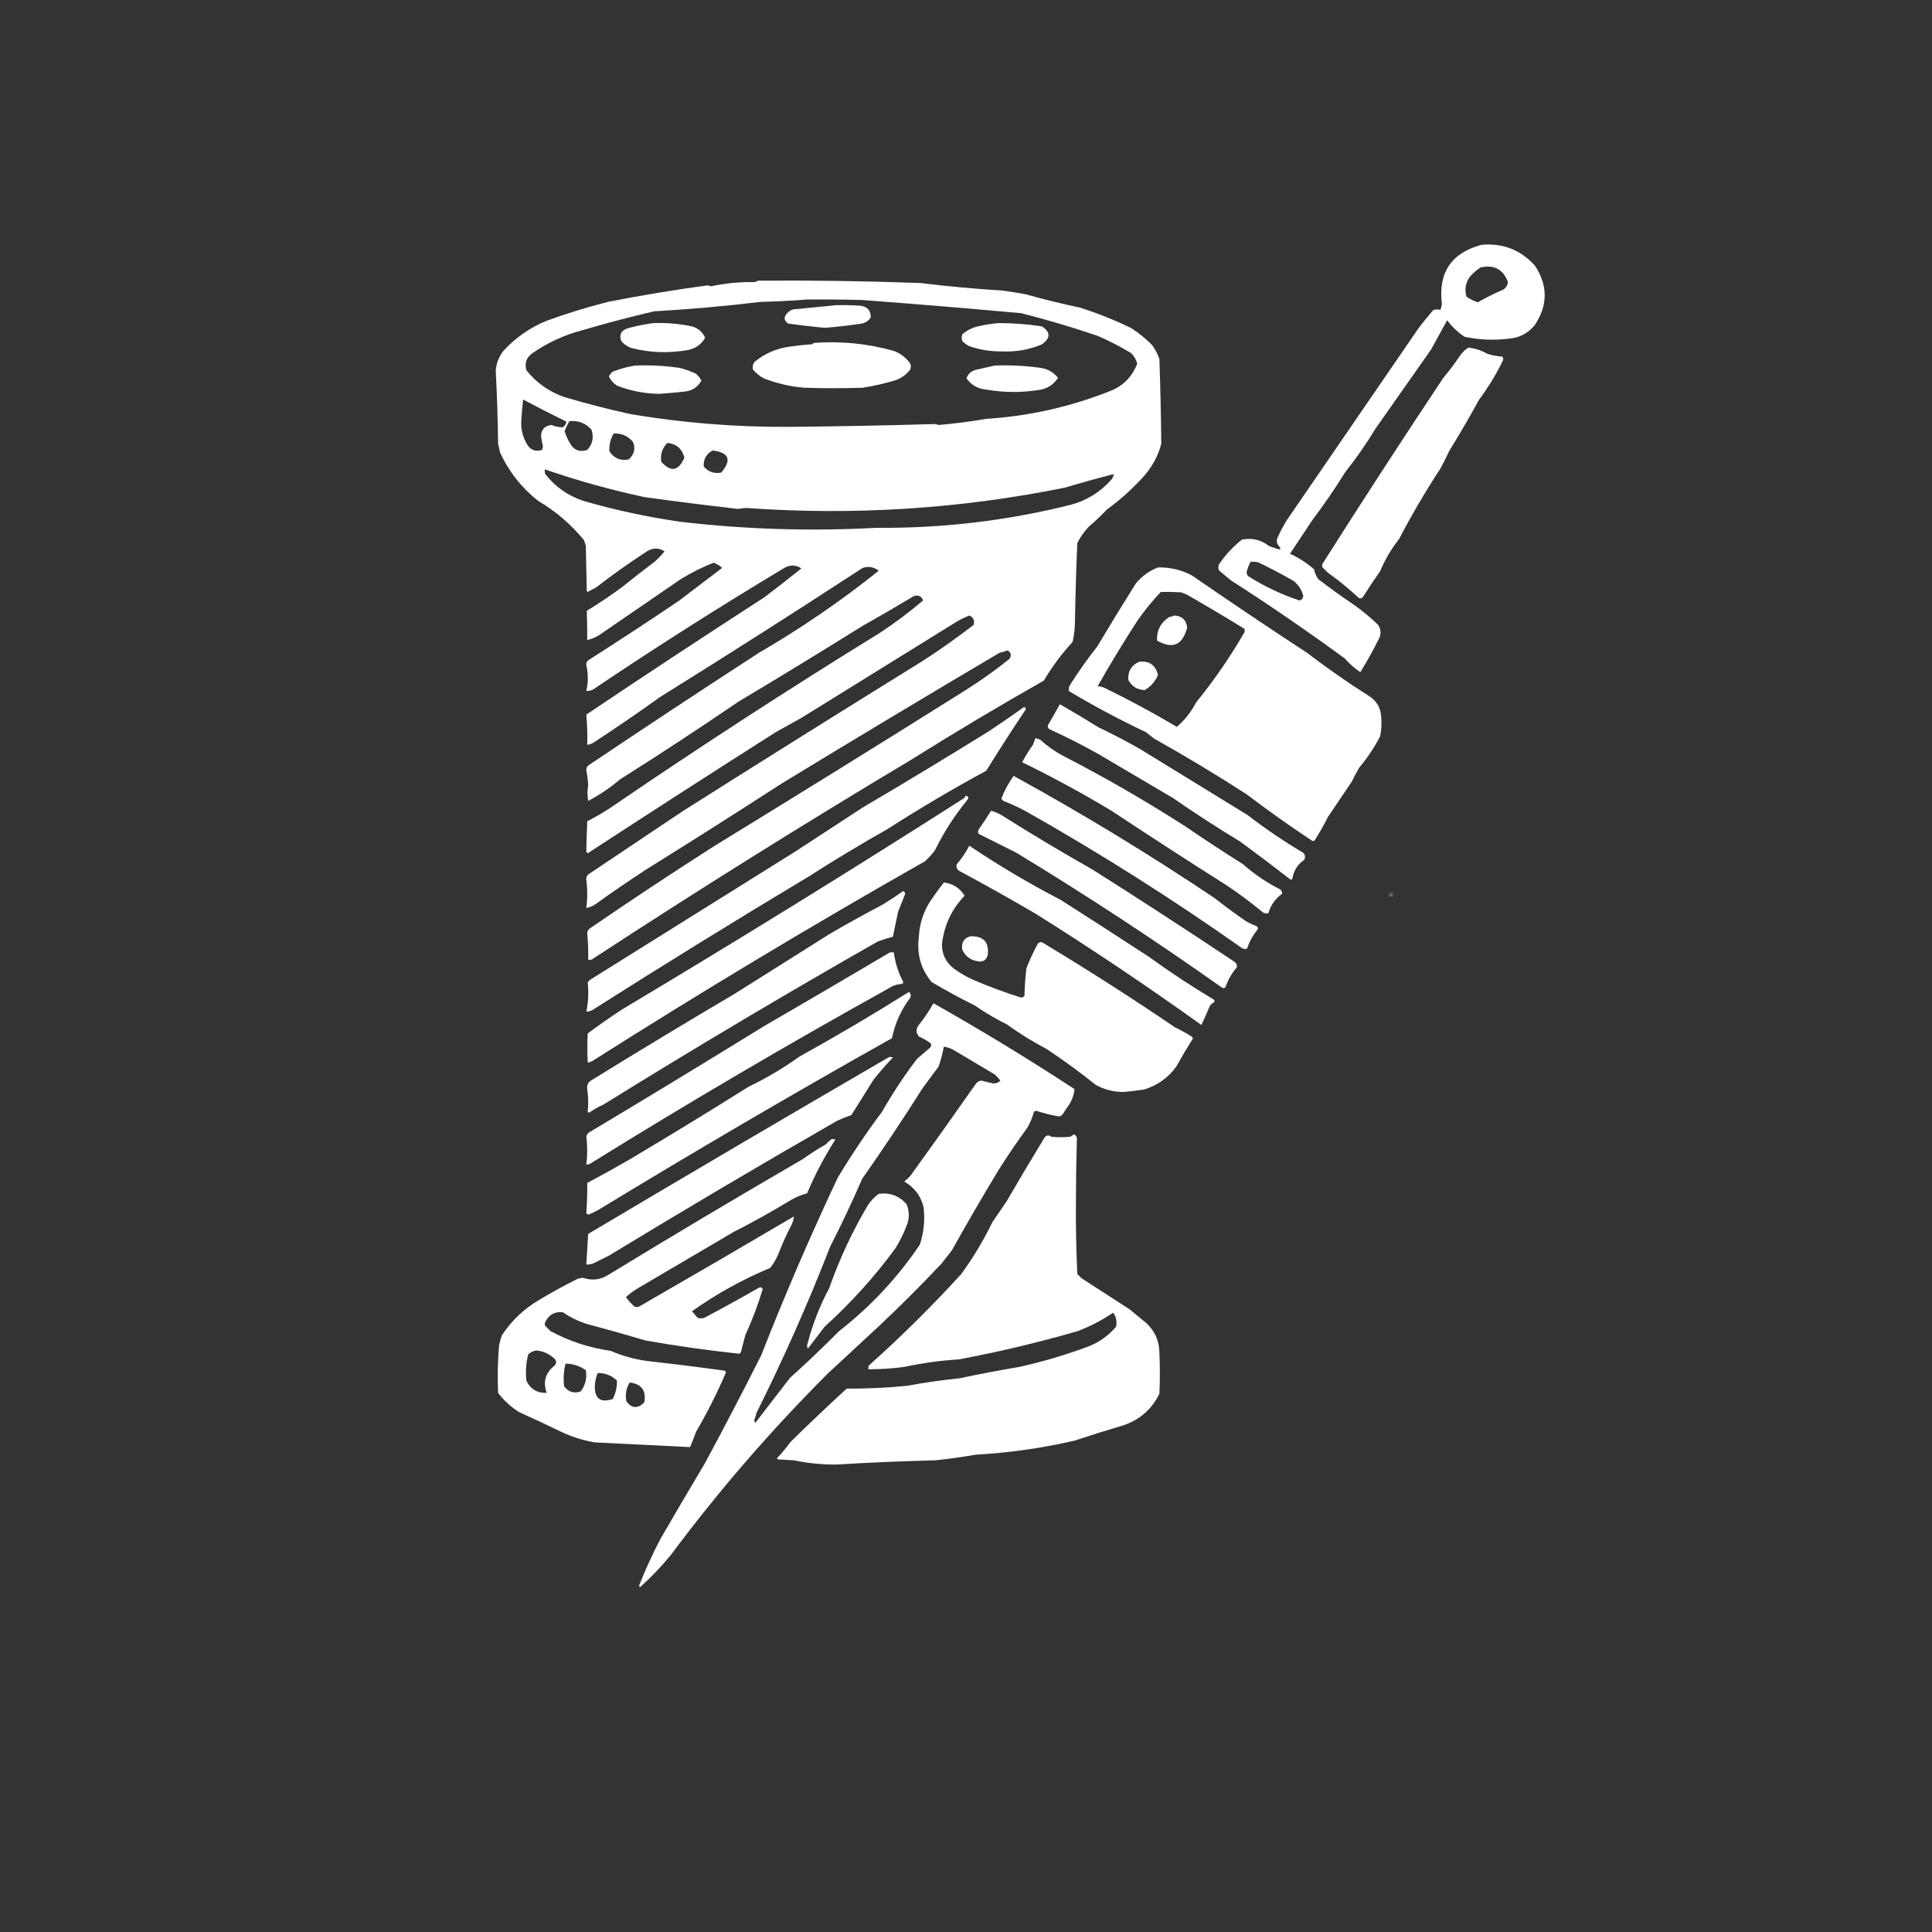 <?xml version="1.0" encoding="UTF-8"?>
<!DOCTYPE svg PUBLIC "-//W3C//DTD SVG 1.1//EN" "http://www.w3.org/Graphics/SVG/1.1/DTD/svg11.dtd">
<svg xmlns="http://www.w3.org/2000/svg" version="1.1" width="2048px" height="2048px" style="shape-rendering:geometricPrecision; text-rendering:geometricPrecision; image-rendering:optimizeQuality; fill-rule:evenodd; clip-rule:evenodd" xmlns:xlink="http://www.w3.org/1999/xlink">
<rect width="100%" height="100%" fill="#333333" stroke="none"/>
<g><path style="opacity:1" fill="#ffffff" d="M 1570.5,259.5 C 1593.08,257.508 1611.92,264.841 1627,281.5C 1640.92,302.467 1640.92,323.467 1627,344.5C 1619.91,353.252 1610.74,358.085 1599.5,359C 1583.72,360.944 1568.05,360.278 1552.5,357C 1545.37,352.208 1539.21,346.375 1534,339.5C 1528.33,349.833 1522.67,360.167 1517,370.5C 1497.33,398.5 1477.67,426.5 1458,454.5C 1448.33,470.497 1437.66,485.831 1426,500.5C 1415.11,518.049 1403.45,535.049 1391,551.5C 1383.17,563.333 1375.33,575.167 1367.5,587C 1376.79,591.287 1385.29,596.787 1393,603.5C 1393.76,607.355 1395.26,610.855 1397.5,614C 1410.22,623.721 1423.22,633.054 1436.5,642C 1445.13,648.238 1453.3,655.072 1461,662.5C 1464.21,667.8 1464.21,673.134 1461,678.5C 1455.15,690.216 1448.81,701.55 1442,712.5C 1435.92,708.424 1430.42,703.591 1425.5,698C 1386.07,669.11 1345.74,641.443 1304.5,615C 1300.33,611.5 1296.17,608 1292,604.5C 1291.33,602.5 1291.33,600.5 1292,598.5C 1298.75,588.413 1306.92,579.579 1316.5,572C 1327.25,569.88 1336.92,572.213 1345.5,579C 1349,580.167 1352.5,581.333 1356,582.5C 1356.5,582.167 1357,581.833 1357.5,581.5C 1356.33,579.833 1355.17,578.167 1354,576.5C 1353.33,574.5 1353.33,572.5 1354,570.5C 1356.9,563.937 1360.23,557.603 1364,551.5C 1410.67,483.5 1457.33,415.5 1504,347.5C 1508.98,341.022 1514.14,334.688 1519.5,328.5C 1522.18,327.861 1524.68,327.861 1527,328.5C 1527.5,326.5 1528,324.5 1528.5,322.5C 1524.33,289.137 1538.33,268.137 1570.5,259.5 Z M 1569.5,283.5 C 1583.85,280.336 1593.52,285.503 1598.5,299C 1598.09,302.415 1596.43,305.082 1593.5,307C 1584.17,310.999 1575.17,315.499 1566.5,320.5C 1562.27,319.053 1558.27,317.053 1554.5,314.5C 1552.37,306.834 1553.54,299.834 1558,293.5C 1561.44,289.559 1565.27,286.225 1569.5,283.5 Z M 1325.5,595.5 C 1328.19,595.336 1330.85,595.503 1333.5,596C 1346.44,602.137 1359.11,608.804 1371.5,616C 1376.47,620.096 1379.8,625.263 1381.5,631.5C 1381.33,634.204 1380,635.871 1377.5,636.5C 1358.46,630.209 1340.46,621.709 1323.5,611C 1322.02,609.701 1321.35,608.034 1321.5,606C 1322.54,602.392 1323.87,598.892 1325.5,595.5 Z"/></g>
<g><path style="opacity:1" fill="#ffffff" d="M 803.5,297.5 C 860.854,297.092 918.187,297.926 975.5,300C 1004.25,303.532 1033.25,306.198 1062.5,308C 1070.89,309.09 1079.22,310.423 1087.5,312C 1106.28,317.308 1125.28,321.975 1144.5,326C 1163.43,331.974 1181.76,339.307 1199.5,348C 1207.25,353.076 1214.41,358.909 1221,365.5C 1224.45,370.055 1227.11,375.055 1229,380.5C 1230.05,410.501 1230.72,440.501 1231,470.5C 1227.34,484.15 1220.67,496.15 1211,506.5C 1199.62,518.937 1187.12,530.104 1173.5,540C 1167.42,546.421 1161.08,552.421 1154.5,558C 1149.47,563.217 1145.31,569.05 1142,575.5C 1140.8,602.975 1139.96,630.475 1139.5,658C 1139.51,665.594 1138.68,673.094 1137,680.5C 1125.36,693.131 1115.19,706.798 1106.5,721.5C 1059.24,748.243 1012.57,776.076 966.5,805C 851.953,873.427 738.953,944.094 627.5,1017C 626.207,1017.49 624.873,1017.66 623.5,1017.5C 623.721,1008.14 623.388,998.811 622.5,989.5C 622.55,987.077 623.55,985.244 625.5,984C 669.319,953.922 713.652,924.588 758.5,896C 847.502,841.501 936.169,786.501 1024.5,731C 1040.28,721.026 1055.45,710.192 1070,698.5C 1072.5,694.638 1071.83,691.638 1068,689.5C 1065.23,690.536 1062.39,691.369 1059.5,692C 982.534,737.484 905.868,783.484 829.5,830C 781.434,861.062 733.101,891.728 684.5,922C 666.225,933.943 648.225,946.276 630.5,959C 627.691,960.741 624.691,961.908 621.5,962.5C 622.832,952.51 622.832,942.51 621.5,932.5C 621.326,930.307 621.993,928.473 623.5,927C 656.867,904.655 690.2,882.321 723.5,860C 807.921,806.573 892.588,753.573 977.5,701C 996.221,688.944 1014.39,676.111 1032,662.5C 1033.44,657.712 1031.94,654.379 1027.5,652.5C 1022.29,654.519 1017.29,657.019 1012.5,660C 958.146,693.698 903.813,727.365 849.5,761C 840.52,765.967 831.52,770.967 822.5,776C 755.712,818.472 689.212,861.305 623,904.5C 622.308,903.975 621.808,903.308 621.5,902.5C 621.69,891.862 622.023,881.196 622.5,870.5C 631.129,866.185 639.462,861.352 647.5,856C 741.132,792.031 836.132,730.364 932.5,671C 948.564,660.43 963.898,648.93 978.5,636.5C 976.714,631.82 973.381,630.32 968.5,632C 950.298,642.933 931.965,653.599 913.5,664C 870.077,691.095 826.41,717.762 782.5,744C 741.347,772.079 699.68,799.413 657.5,826C 646.868,835.012 635.534,842.679 623.5,849C 622.552,843.406 622.552,837.739 623.5,832C 623.214,826.786 622.548,821.619 621.5,816.5C 621.437,814.519 622.104,812.852 623.5,811.5C 683.524,771.158 743.857,731.324 804.5,692C 849.009,666.155 891.342,637.155 931.5,605C 926.336,600.957 920.669,599.957 914.5,602C 843.308,648.428 771.642,694.095 699.5,739C 676.48,755.506 653.147,771.506 629.5,787C 627.35,788.411 625.016,789.245 622.5,789.5C 622.788,778.801 622.454,768.134 621.5,757.5C 683.864,715.61 746.864,674.11 810.5,633C 823.667,622.993 836.667,612.827 849.5,602.5C 843.613,598.687 837.613,598.52 831.5,602C 762.649,643.252 694.983,686.252 628.5,731C 626.26,731.977 623.927,732.477 621.5,732.5C 623.652,723.395 623.652,714.229 621.5,705C 621.354,702.966 622.02,701.299 623.5,700C 655.771,679.393 687.771,658.393 719.5,637C 734.833,625.333 750.167,613.667 765.5,602C 762.875,599.54 759.875,597.706 756.5,596.5C 744.317,601.258 732.65,607.091 721.5,614C 692.833,633.667 664.167,653.333 635.5,673C 631.433,675.594 627.099,677.428 622.5,678.5C 622.505,668.136 622.338,657.803 622,647.5C 635.232,639.464 648.065,630.798 660.5,621.5C 671.69,612.476 683.024,603.642 694.5,595C 698.016,591.651 701.349,588.151 704.5,584.5C 698.681,580.711 692.681,580.544 686.5,584C 667.611,596.223 649.278,609.223 631.5,623C 628.588,624.373 625.754,625.873 623,627.5C 622.667,627.167 622.333,626.833 622,626.5C 621.667,610.5 621.333,594.5 621,578.5C 620.333,576.5 619.667,574.5 619,572.5C 605.24,555.726 589.073,541.892 570.5,531C 552.873,517.044 539.373,499.877 530,479.5C 529.461,476.471 528.794,473.471 528,470.5C 527.677,444.475 526.844,418.475 525.5,392.5C 526.259,384.603 529.092,377.603 534,371.5C 546.848,357.659 562.015,347.159 579.5,340C 600.792,332.258 622.458,325.591 644.5,320C 679.522,313.099 714.688,307.265 750,302.5C 751.226,302.645 752.393,302.978 753.5,303.5C 768.621,300.284 783.954,298.784 799.5,299C 801.058,298.79 802.391,298.29 803.5,297.5 Z M 855.5,317.5 C 874.836,317.333 894.17,317.5 913.5,318C 969.878,322.205 1026.21,326.871 1082.5,332C 1109.85,338.919 1136.85,346.919 1163.5,356C 1175.67,361.249 1187.33,367.249 1198.5,374C 1201.98,377.116 1204.31,380.949 1205.5,385.5C 1199.94,399.891 1189.94,409.725 1175.5,415C 1133.76,431.459 1090.43,441.125 1045.5,444C 1028.8,446.877 1011.97,449.043 995,450.5C 993.699,450.04 992.366,449.706 991,449.5C 938.524,451.052 886.024,452.052 833.5,452.5C 777.851,452.644 722.851,448.144 668.5,439C 645.018,433.844 621.684,427.844 598.5,421C 582.228,415.388 568.728,405.888 558,392.5C 555.996,385.363 557.829,379.53 563.5,375C 579.969,363.433 597.969,355.1 617.5,350C 642.552,342.585 667.885,335.918 693.5,330C 731.452,327.811 769.118,324.477 806.5,320C 823.014,319.619 839.348,318.786 855.5,317.5 Z M 554.5,423.5 C 569.704,431.63 585.037,439.463 600.5,447C 599.917,449.499 598.584,451.499 596.5,453C 592.392,452.914 588.392,452.081 584.5,450.5C 577.552,451.28 573.885,455.113 573.5,462C 573.957,465.705 574.624,469.372 575.5,473C 575.441,474.436 575.108,475.769 574.5,477C 567.849,479.007 562.682,477.173 559,471.5C 554.373,464.005 552.207,455.838 552.5,447C 552.993,439.095 553.66,431.262 554.5,423.5 Z M 603.5,446.5 C 612.963,445.49 620.796,448.49 627,455.5C 629.706,463.643 628.206,470.809 622.5,477C 614.198,479.537 608.032,477.037 604,469.5C 601.654,465.51 599.821,461.344 598.5,457C 599.927,453.4 601.594,449.9 603.5,446.5 Z M 650.5,459.5 C 658.811,459.105 665.645,462.105 671,468.5C 673.872,475.583 672.372,481.749 666.5,487C 657.814,488.743 650.98,485.909 646,478.5C 645.574,471.739 647.074,465.406 650.5,459.5 Z M 707.5,469.5 C 717.006,470.501 723.006,475.667 725.5,485C 719.345,499.377 711.178,500.877 701,489.5C 699.786,481.677 701.952,475.01 707.5,469.5 Z M 755.5,477.5 C 772.89,479.784 775.89,487.617 764.5,501C 757.102,502.386 750.935,500.22 746,494.5C 745.537,486.798 748.704,481.131 755.5,477.5 Z M 577.5,497.5 C 612.244,509.519 647.578,519.352 683.5,527C 716.457,531.552 749.457,535.718 782.5,539.5C 785.445,538.877 788.445,538.544 791.5,538.5C 905.235,546.605 1017.57,539.438 1128.5,517C 1145.73,511.858 1163.06,507.025 1180.5,502.5C 1180.39,504.783 1179.56,506.783 1178,508.5C 1166.51,521.502 1152.34,530.336 1135.5,535C 1067.69,551.982 998.856,560.149 929,559.5C 859.287,563.339 789.787,561.172 720.5,553C 685.965,547.981 651.965,540.648 618.5,531C 602.06,525.542 588.56,516.042 578,502.5C 577.506,500.866 577.34,499.199 577.5,497.5 Z"/></g>
<g><path style="opacity:1" fill="#ffffff" d="M 886.5,323.5 C 894.84,323.334 903.173,323.5 911.5,324C 919.317,324.806 923.15,328.973 923,336.5C 920.786,340.026 917.62,342.193 913.5,343C 900.413,344.995 887.247,346.495 874,347.5C 861.11,346.304 848.277,344.804 835.5,343C 831.06,339.987 830.56,336.487 834,332.5C 835.731,330.383 837.898,328.883 840.5,328C 855.978,326.41 871.311,324.91 886.5,323.5 Z"/></g>
<g><path style="opacity:1" fill="#ffffff" d="M 692.5,342.5 C 706.336,341.975 720.003,343.142 733.5,346C 740.011,347.844 744.678,351.844 747.5,358C 743.46,365.038 737.46,369.372 729.5,371C 709.329,374.636 689.329,373.97 669.5,369C 665.174,367.501 661.507,365.001 658.5,361.5C 656.166,354.65 658.499,350.15 665.5,348C 674.503,345.457 683.503,343.623 692.5,342.5 Z"/></g>
<g><path style="opacity:1" fill="#ffffff" d="M 1058.5,342.5 C 1073.94,342.45 1089.28,343.617 1104.5,346C 1113.78,352.061 1113.78,358.395 1104.5,365C 1091.19,370.654 1077.19,373.154 1062.5,372.5C 1050.48,372.695 1038.81,370.862 1027.5,367C 1024.73,365.533 1022.23,363.7 1020,361.5C 1019.33,359.167 1019.33,356.833 1020,354.5C 1024.77,350.348 1030.27,347.515 1036.5,346C 1043.87,344.223 1051.21,343.056 1058.5,342.5 Z"/></g>
<g><path style="opacity:1" fill="#ffffff" d="M 862.5,363.5 C 891.56,361.358 919.893,364.191 947.5,372C 954.769,374.709 960.602,379.209 965,385.5C 965.667,387.5 965.667,389.5 965,391.5C 960.987,396.84 955.821,400.674 949.5,403C 937.993,406.499 926.326,409.165 914.5,411C 893.833,411.667 873.167,411.667 852.5,411C 837.652,409.785 823.319,406.452 809.5,401C 805.084,398.588 801.251,395.422 798,391.5C 797.448,388.581 798.115,385.914 800,383.5C 809.849,375.441 821.016,370.275 833.5,368C 842.44,366.578 851.44,365.578 860.5,365C 861.416,364.722 862.082,364.222 862.5,363.5 Z"/></g>
<g><path style="opacity:1" fill="#ffffff" d="M 1556.5,368.5 C 1563.68,369.264 1570.35,371.431 1576.5,375C 1581.71,376.625 1587.04,377.625 1592.5,378C 1593.55,379.388 1593.72,380.888 1593,382.5C 1585.96,396.902 1577.63,410.569 1568,423.5C 1557.8,442.052 1547.13,460.386 1536,478.5C 1533.2,484.552 1530.2,490.552 1527,496.5C 1511.17,520.7 1496.5,545.7 1483,571.5C 1474.82,581.846 1468.15,593.179 1463,605.5C 1456.75,614.328 1450.75,623.328 1445,632.5C 1443.87,634.211 1442.37,634.711 1440.5,634C 1430.11,624.274 1419.11,615.274 1407.5,607C 1405.67,605.167 1403.83,603.333 1402,601.5C 1401.33,600.167 1401.33,598.833 1402,597.5C 1443.9,531.388 1486.56,465.722 1530,400.5C 1536.49,392.858 1542.49,384.858 1548,376.5C 1550.4,373.262 1553.23,370.595 1556.5,368.5 Z"/></g>
<g><path style="opacity:1" fill="#ffffff" d="M 673.5,387.5 C 689.262,386.897 704.929,387.731 720.5,390C 726.343,391.512 732.009,393.512 737.5,396C 740.103,398.094 742.103,400.594 743.5,403.5C 739.808,410.136 734.142,413.969 726.5,415C 717.351,416.026 708.185,416.86 699,417.5C 683.61,417.32 668.777,414.486 654.5,409C 650.433,406.601 647.433,403.268 645.5,399C 646.439,397.056 647.773,395.389 649.5,394C 657.356,390.881 665.356,388.714 673.5,387.5 Z"/></g>
<g><path style="opacity:1" fill="#ffffff" d="M 1054.5,387.5 C 1070.94,386.885 1087.28,387.718 1103.5,390C 1110.89,391.193 1116.89,394.693 1121.5,400.5C 1117.32,407.17 1111.32,411.337 1103.5,413C 1084.18,416.333 1064.84,416.333 1045.5,413C 1036.58,412.157 1029.58,408.157 1024.5,401C 1026.21,396.292 1029.55,393.292 1034.5,392C 1041.3,390.496 1047.97,388.996 1054.5,387.5 Z"/></g>
<g><path style="opacity:1" fill="#ffffff" d="M 1227.5,601.5 C 1240.29,601.239 1252.29,604.072 1263.5,610C 1303.83,637.832 1344.5,665.166 1385.5,692C 1406.8,708.319 1428.8,723.652 1451.5,738C 1458.97,742.809 1463.14,749.642 1464,758.5C 1464.8,765.889 1464.47,773.223 1463,780.5C 1456.93,792.293 1449.6,803.293 1441,813.5C 1438.06,818.373 1435.4,823.373 1433,828.5C 1424.67,840.833 1416.33,853.167 1408,865.5C 1403.52,874.284 1398.69,882.784 1393.5,891C 1392.5,891.667 1391.5,891.667 1390.5,891C 1366.97,875.404 1343.97,859.07 1321.5,842C 1289.5,821.328 1256.83,801.661 1223.5,783C 1220.5,780.667 1217.5,778.333 1214.5,776C 1186.58,762.812 1159.41,748.312 1133,732.5C 1132.68,730.447 1133.01,728.447 1134,726.5C 1142.93,712.307 1152.6,698.64 1163,685.5C 1176.39,663.065 1190.06,640.732 1204,618.5C 1210.48,610.703 1218.31,605.037 1227.5,601.5 Z M 1230.5,627.5 C 1237.84,627.334 1245.17,627.5 1252.5,628C 1254.09,628.862 1255.75,629.529 1257.5,630C 1278.17,641.789 1298.67,653.956 1319,666.5C 1319.67,667.833 1319.67,669.167 1319,670.5C 1303.98,696.521 1286.98,721.188 1268,744.5C 1262.82,754.508 1255.99,763.175 1247.5,770.5C 1222.47,755.649 1196.8,741.816 1170.5,729C 1168.26,728.023 1165.93,727.523 1163.5,727.5C 1176.92,703.869 1191.09,680.536 1206,657.5C 1213.48,646.839 1221.65,636.839 1230.5,627.5 Z"/></g>
<g><path style="opacity:1" fill="#ffffff" d="M 1244.5,652.5 C 1252.68,652.753 1257.35,656.92 1258.5,665C 1253.72,683.857 1243.06,688.524 1226.5,679C 1225.99,668.353 1230.33,660.019 1239.5,654C 1241.38,653.802 1243.05,653.302 1244.5,652.5 Z"/></g>
<g><path style="opacity:1" fill="#ffffff" d="M 1207.5,701.5 C 1218.29,700.292 1224.96,704.958 1227.5,715.5C 1224.52,722.47 1219.85,727.804 1213.5,731.5C 1205.43,731.236 1199.59,727.569 1196,720.5C 1195.53,711.486 1199.37,705.153 1207.5,701.5 Z"/></g>
<g><path style="opacity:1" fill="#ffffff" d="M 1123.5,746.5 C 1137.26,754.413 1150.93,762.58 1164.5,771C 1179.32,778.082 1193.99,785.748 1208.5,794C 1246.54,817.35 1284.54,840.683 1322.5,864C 1341.39,878.567 1361.05,891.901 1381.5,904C 1383.62,906.218 1383.95,908.718 1382.5,911.5C 1375.43,916.35 1371.27,923.016 1370,931.5C 1369.28,932.451 1368.45,932.617 1367.5,932C 1350.01,918.424 1332.35,905.09 1314.5,892C 1290.32,877.414 1266.66,862.081 1243.5,846C 1217.47,830.653 1191.47,815.32 1165.5,800C 1148.33,790.26 1130.66,781.26 1112.5,773C 1110.79,771.867 1110.29,770.367 1111,768.5C 1115.27,761.182 1119.43,753.848 1123.5,746.5 Z"/></g>
<g><path style="opacity:1" fill="#ffffff" d="M 1085.5,749.5 C 1087.23,749.843 1087.73,750.843 1087,752.5C 1072.79,773.745 1058.96,795.245 1045.5,817C 1009.81,836.332 974.806,856.999 940.5,879C 912.335,894.912 884.669,911.579 857.5,929C 780.229,975.305 703.562,1022.64 627.5,1071C 625.564,1071.81 623.564,1072.31 621.5,1072.5C 623.661,1062.25 624.161,1051.91 623,1041.5C 623.833,1040 625,1038.83 626.5,1038C 698.434,993.026 770.434,948.026 842.5,903C 866.5,887.333 890.5,871.667 914.5,856C 959.466,829.516 1004.13,802.516 1048.5,775C 1061.01,766.637 1073.35,758.137 1085.5,749.5 Z"/></g>
<g><path style="opacity:1" fill="#ffffff" d="M 1097.5,782.5 C 1099.18,782.892 1100.85,783.392 1102.5,784C 1109.8,790.65 1117.8,796.316 1126.5,801C 1171.04,823.937 1214.38,848.937 1256.5,876C 1276.56,889.727 1296.9,903.06 1317.5,916C 1329.07,926.23 1341.74,934.896 1355.5,942C 1358,943.134 1359.17,944.968 1359,947.5C 1351.87,952.642 1347.04,959.475 1344.5,968C 1342.36,968.635 1340.36,968.301 1338.5,967C 1326.04,956.602 1313.04,946.936 1299.5,938C 1258.58,912.091 1217.92,885.758 1177.5,859C 1146.79,840.561 1115.45,823.561 1083.5,808C 1086.94,801.568 1090.77,795.401 1095,789.5C 1095.85,787.146 1096.68,784.812 1097.5,782.5 Z"/></g>
<g><path style="opacity:1" fill="#ffffff" d="M 1074.5,822.5 C 1147.32,862.449 1218.32,905.615 1287.5,952C 1298.55,960.719 1309.89,969.053 1321.5,977C 1325.05,978.941 1328.71,980.607 1332.5,982C 1333.52,983.049 1333.68,984.216 1333,985.5C 1328.07,991.439 1324.41,998.106 1322,1005.5C 1320.23,1006.28 1318.4,1006.11 1316.5,1005C 1242.63,952.893 1166.3,904.56 1087.5,860C 1079.77,855.802 1071.77,852.136 1063.5,849C 1062.64,848.311 1061.98,847.478 1061.5,846.5C 1064.78,837.94 1069.11,829.94 1074.5,822.5 Z"/></g>
<g><path style="opacity:1" fill="#ffffff" d="M 1023.5,843.5 C 1026.87,844.075 1027.37,845.741 1025,848.5C 1011.63,864.866 1000.3,882.533 991,901.5C 987.869,905.633 984.369,909.466 980.5,913C 861.1,980.724 743.433,1051.39 627.5,1125C 626.234,1125.31 625.067,1125.81 624,1126.5C 623.667,1126.17 623.333,1125.83 623,1125.5C 622.481,1115.68 622.481,1105.68 623,1095.5C 634.867,1086.64 647.034,1078.14 659.5,1070C 780.973,997.434 901.306,923.101 1020.5,847C 1022.06,846.241 1023.06,845.074 1023.5,843.5 Z"/></g>
<g><path style="opacity:1" fill="#ffffff" d="M 1050.5,859.5 C 1054.32,860.401 1057.98,861.901 1061.5,864C 1093.4,884.115 1125.74,903.448 1158.5,922C 1208.88,953.879 1258.88,986.379 1308.5,1019.5C 1310.75,1020.99 1311.58,1022.99 1311,1025.5C 1305.71,1031.75 1301.71,1038.75 1299,1046.5C 1297.95,1047.52 1296.78,1047.68 1295.5,1047C 1224.58,996.859 1151.91,949.192 1077.5,904C 1064.14,897.318 1050.8,890.651 1037.5,884C 1036.33,882.132 1036.49,880.298 1038,878.5C 1042.39,872.284 1046.56,865.951 1050.5,859.5 Z"/></g>
<g><path style="opacity:1" fill="#ffffff" d="M 1027.5,896.5 C 1058.66,917.457 1090.99,936.624 1124.5,954C 1155.6,973.815 1186.6,993.815 1217.5,1014C 1239.81,1030.16 1262.81,1045.33 1286.5,1059.5C 1287.58,1060.36 1287.75,1061.36 1287,1062.5C 1284.67,1063.5 1283,1065.17 1282,1067.5C 1279.31,1074.03 1276.47,1080.36 1273.5,1086.5C 1216.39,1045.57 1158.06,1006.4 1098.5,969C 1071.43,953.132 1044.09,937.798 1016.5,923C 1014.38,921.263 1013.54,919.096 1014,916.5C 1019.26,910.289 1023.76,903.622 1027.5,896.5 Z"/></g>
<g><path style="opacity:1" fill="#ffffff" d="M 1000.5,935.5 C 1010.12,936.64 1017.45,941.307 1022.5,949.5C 1008.7,963.934 1000.7,981.101 998.5,1001C 998.539,1011.85 1002.87,1020.51 1011.5,1027C 1018.08,1031.79 1025.08,1035.79 1032.5,1039C 1048.92,1046.05 1065.59,1052.22 1082.5,1057.5C 1083.99,1057.29 1085.16,1056.62 1086,1055.5C 1086.21,1045.8 1086.88,1036.13 1088,1026.5C 1091.49,1017.53 1095.49,1008.87 1100,1000.5C 1101.88,998.302 1104.04,998.136 1106.5,1000C 1153.65,1028.41 1199.98,1058.07 1245.5,1089C 1251.72,1091.96 1257.72,1095.29 1263.5,1099C 1264.71,1100.11 1264.71,1101.28 1263.5,1102.5C 1257.76,1111.64 1252.26,1120.97 1247,1130.5C 1238.25,1142.58 1226.75,1150.75 1212.5,1155C 1205.68,1155.98 1198.85,1156.81 1192,1157.5C 1181.08,1157.71 1170.91,1155.21 1161.5,1150C 1144.73,1136.56 1127.39,1123.89 1109.5,1112C 1094.9,1104.36 1080.9,1095.69 1067.5,1086C 1055.65,1080.13 1044.31,1073.46 1033.5,1066C 1017.85,1058.17 1002.51,1049.84 987.5,1041C 976.207,1027.26 971.707,1011.43 974,993.5C 974.604,979.749 978.604,967.083 986,955.5C 990.598,948.627 995.431,941.96 1000.5,935.5 Z"/></g>
<g><path style="opacity:1" fill="#ffffff" d="M 957.5,944.5 C 958.693,944.97 959.36,945.97 959.5,947.5C 957.101,953.861 954.601,960.195 952,966.5C 950.239,975.369 948.405,984.202 946.5,993C 941.078,994.356 935.745,996.023 930.5,998C 832.311,1053.92 735.311,1111.58 639.5,1171C 634.175,1173.33 629.175,1176.16 624.5,1179.5C 623.914,1179.29 623.414,1178.96 623,1178.5C 623.829,1170.51 623.663,1162.51 622.5,1154.5C 622.005,1151.05 623.005,1148.22 625.5,1146C 676.534,1114.48 727.867,1083.48 779.5,1053C 812.8,1032.01 846.134,1011.01 879.5,990C 897.912,979.266 916.579,968.932 935.5,959C 943.07,954.392 950.403,949.558 957.5,944.5 Z"/></g>
<g><path style="opacity:0.25" fill="#ffffff" d="M 1472.5,946.5 C 1473.83,946.5 1475.17,946.5 1476.5,946.5C 1476.5,947.833 1476.5,949.167 1476.5,950.5C 1475.17,950.5 1473.83,950.5 1472.5,950.5C 1472.5,949.167 1472.5,947.833 1472.5,946.5 Z"/></g>
<g><path style="opacity:1" fill="#ffffff" d="M 1028.5,992.5 C 1042.61,992.107 1048.78,998.773 1047,1012.5C 1045.42,1017.87 1041.92,1020.04 1036.5,1019C 1028.72,1017.85 1023.22,1013.68 1020,1006.5C 1018.88,999.282 1021.72,994.615 1028.5,992.5 Z"/></g>
<g><path style="opacity:1" fill="#ffffff" d="M 943.5,1009.5 C 944.833,1009.5 946.167,1009.5 947.5,1009.5C 948.927,1020.61 952.261,1031.11 957.5,1041C 957.355,1041.77 957.022,1042.44 956.5,1043C 951.036,1043.23 946.036,1044.9 941.5,1048C 835.061,1107.08 730.061,1168.75 626.5,1233C 624.975,1234.01 623.308,1234.51 621.5,1234.5C 622.783,1224.49 622.783,1214.49 621.5,1204.5C 622.04,1203.25 622.707,1202.09 623.5,1201C 685.743,1163.76 747.743,1126.1 809.5,1088C 854.316,1062 898.982,1035.84 943.5,1009.5 Z"/></g>
<g><path style="opacity:1" fill="#ffffff" d="M 963.5,1051.5 C 965.441,1053.01 965.941,1055.01 965,1057.5C 955.232,1070.37 948.732,1084.7 945.5,1100.5C 840.415,1159.54 736.415,1220.37 633.5,1283C 630.394,1284.64 627.227,1286.14 624,1287.5C 622.941,1287.37 622.108,1286.87 621.5,1286C 622.303,1275.32 622.636,1264.65 622.5,1254C 637.597,1245.95 652.597,1237.62 667.5,1229C 709.866,1203.82 751.866,1178.16 793.5,1152C 812.425,1142.87 830.425,1132.21 847.5,1120C 886.797,1098.2 925.464,1075.36 963.5,1051.5 Z"/></g>
<g><path style="opacity:1" fill="#ffffff" d="M 989.5,1063.5 C 1040.25,1092.13 1090.08,1122.47 1139,1154.5C 1138.44,1160.51 1136.44,1166.18 1133,1171.5C 1130.75,1174.33 1128.75,1177.33 1127,1180.5C 1125.88,1182.12 1124.38,1183.12 1122.5,1183.5C 1114.33,1182.08 1106.33,1180.08 1098.5,1177.5C 1097.56,1177.61 1096.72,1177.94 1096,1178.5C 1094.45,1184.48 1092.12,1190.14 1089,1195.5C 1078.51,1209.82 1068.51,1224.49 1059,1239.5C 1041.81,1267.87 1025.15,1296.54 1009,1325.5C 1005.33,1330.17 1001.67,1334.83 998,1339.5C 976.752,1362.08 954.919,1383.91 932.5,1405C 914.167,1422 895.833,1439 877.5,1456C 817.143,1516.33 761.643,1580.5 711,1648.5C 701.023,1660.64 690.19,1671.98 678.5,1682.5C 677.417,1681.64 677.251,1680.64 678,1679.5C 684.508,1663.03 691.842,1647.03 700,1631.5C 715.484,1604.7 731.15,1578.04 747,1551.5C 767.573,1513.43 787.573,1475.1 807,1436.5C 831.845,1372.99 858.845,1310.32 888,1248.5C 902.491,1224.35 918.158,1201.02 935,1178.5C 946.094,1159.06 958.428,1140.39 972,1122.5C 976.667,1118.5 981.333,1114.5 986,1110.5C 986.982,1109.24 987.315,1107.91 987,1106.5C 983.248,1103.37 979.081,1100.87 974.5,1099C 970.765,1095.12 970.598,1090.95 974,1086.5C 979.806,1079.21 984.972,1071.54 989.5,1063.5 Z M 1000.5,1109.5 C 1004.78,1110.14 1008.78,1111.64 1012.5,1114C 1026.5,1122.33 1040.5,1130.67 1054.5,1139C 1056.68,1141.02 1058.68,1143.18 1060.5,1145.5C 1058.51,1147.56 1056.01,1148.56 1053,1148.5C 1048.81,1147.6 1044.64,1146.6 1040.5,1145.5C 1037.73,1145.76 1035.56,1147.09 1034,1149.5C 1011.25,1182.01 988.246,1214.34 965,1246.5C 962.984,1248.68 960.817,1250.68 958.5,1252.5C 969.194,1258.55 976.028,1267.55 979,1279.5C 980.67,1293.21 979.336,1306.55 975,1319.5C 951.376,1354.46 922.876,1384.96 889.5,1411C 872.647,1428.02 855.314,1444.52 837.5,1460.5C 825.136,1476.52 812.802,1492.52 800.5,1508.5C 800.167,1507.5 799.833,1506.5 799.5,1505.5C 800.524,1502.94 801.358,1500.28 802,1497.5C 830.69,1440.11 856.69,1381.45 880,1321.5C 892.115,1297.8 903.449,1273.8 914,1249.5C 936.118,1218.04 957.451,1186.04 978,1153.5C 983.667,1145.83 989.333,1138.17 995,1130.5C 997.357,1123.6 999.19,1116.6 1000.5,1109.5 Z"/></g>
<g><path style="opacity:1" fill="#ffffff" d="M 942.5,1120.5 C 943.873,1120.34 945.207,1120.51 946.5,1121C 939.323,1128.51 932.489,1136.35 926,1144.5C 918.135,1157.02 910.302,1169.52 902.5,1182C 897.367,1183.74 892.367,1185.74 887.5,1188C 806.336,1234.59 725.669,1282.26 645.5,1331C 640.198,1333.65 634.864,1336.32 629.5,1339C 626.937,1340.08 624.271,1340.58 621.5,1340.5C 622.11,1329.62 622.776,1318.79 623.5,1308C 729.503,1245 835.836,1182.5 942.5,1120.5 Z"/></g>
<g><path style="opacity:1" fill="#ffffff" d="M 1138.5,1202.5 C 1140.92,1203.69 1141.92,1205.69 1141.5,1208.5C 1140.85,1231.82 1140.52,1255.15 1140.5,1278.5C 1140.36,1302.53 1140.86,1326.53 1142,1350.5C 1143.5,1352 1145,1353.5 1146.5,1355C 1163.5,1366 1180.5,1377 1197.5,1388C 1203.17,1392.67 1208.83,1397.33 1214.5,1402C 1223.89,1410.34 1228.72,1420.84 1229,1433.5C 1229.67,1448.17 1229.67,1462.83 1229,1477.5C 1220.81,1494.03 1207.98,1505.19 1190.5,1511C 1173.44,1516.03 1156.44,1521.36 1139.5,1527C 1104.95,1535.05 1069.95,1540.05 1034.5,1542C 1020.23,1544.47 1005.9,1546.47 991.5,1548C 956.301,1548.89 921.134,1550.39 886,1552.5C 870.985,1552.57 856.152,1551.07 841.5,1548C 835.833,1547.67 830.167,1547.33 824.5,1547C 824.167,1546.67 823.833,1546.33 823.5,1546C 828.711,1540.46 833.544,1534.62 838,1528.5C 857.531,1509.3 877.364,1490.47 897.5,1472C 918.902,1472.11 940.236,1471.11 961.5,1469C 980.025,1465.56 998.692,1462.9 1017.5,1461C 1038.49,1456.5 1059.49,1452.5 1080.5,1449C 1105.59,1443.43 1130.25,1436.1 1154.5,1427C 1165.67,1422.49 1175.17,1415.66 1183,1406.5C 1184.29,1400.98 1183.29,1395.98 1180,1391.5C 1168.27,1399.45 1155.77,1405.95 1142.5,1411C 1101.06,1423.02 1059.06,1433.02 1016.5,1441C 996.96,1442.24 977.627,1444.91 958.5,1449C 945.886,1450.68 933.219,1451.51 920.5,1451.5C 920.343,1450.13 920.51,1448.79 921,1447.5C 955.248,1416.92 987.915,1384.59 1019,1350.5C 1031.59,1333.21 1042.59,1314.88 1052,1295.5C 1057,1288.17 1062,1280.83 1067,1273.5C 1080.25,1250.67 1093.75,1228 1107.5,1205.5C 1109.6,1203.18 1111.93,1203.02 1114.5,1205C 1121.17,1205.67 1127.83,1205.67 1134.5,1205C 1135.86,1204.07 1137.19,1203.23 1138.5,1202.5 Z"/></g>
<g><path style="opacity:1" fill="#ffffff" d="M 881.5,1207.5 C 882.873,1207.34 884.207,1207.51 885.5,1208C 873.856,1226.29 863.856,1245.29 855.5,1265C 849.488,1266.56 843.821,1268.89 838.5,1272C 818.555,1284.14 798.222,1295.47 777.5,1306C 743.48,1326.03 709.48,1346.03 675.5,1366C 671.217,1368.62 667.217,1371.62 663.5,1375C 666.13,1378.63 669.13,1381.97 672.5,1385C 674.167,1385.67 675.833,1385.67 677.5,1385C 732.408,1353.39 787.075,1321.55 841.5,1289.5C 841.263,1292.65 840.43,1295.65 839,1298.5C 833.757,1308.56 829.09,1318.89 825,1329.5C 822.811,1334.71 819.977,1339.55 816.5,1344C 787.254,1356.19 759.587,1371.52 733.5,1390C 735.5,1392.33 737.5,1394.67 739.5,1397C 741.833,1397.67 744.167,1397.67 746.5,1397C 765.944,1386.72 785.277,1376.06 804.5,1365C 806.319,1364.22 807.652,1364.72 808.5,1366.5C 803.481,1383.21 797.315,1399.55 790,1415.5C 788.448,1421.31 786.948,1427.14 785.5,1433C 785.095,1433.95 784.428,1434.61 783.5,1435C 750.378,1431.47 717.378,1426.81 684.5,1421C 663.255,1414.75 641.922,1408.75 620.5,1403C 611.942,1400.05 603.942,1396.05 596.5,1391C 587.981,1390.16 581.814,1393.66 578,1401.5C 577.333,1402.83 577.333,1404.17 578,1405.5C 579.833,1407.33 581.667,1409.17 583.5,1411C 603.526,1421.79 624.859,1428.79 647.5,1432C 660.55,1437.67 674.216,1441.34 688.5,1443C 715.219,1446 741.886,1449.34 768.5,1453C 769.022,1453.56 769.355,1454.23 769.5,1455C 760.23,1476.56 749.73,1497.39 738,1517.5C 735.981,1523.04 733.814,1528.54 731.5,1534C 697.867,1532.38 664.2,1530.71 630.5,1529C 619.064,1527.06 608.064,1523.72 597.5,1519C 581.953,1511.48 566.287,1504.15 550.5,1497C 541.751,1491.59 534.251,1484.75 528,1476.5C 527.26,1459.81 527.593,1443.15 529,1426.5C 529.708,1422.75 530.708,1419.08 532,1415.5C 542.26,1399.91 555.426,1387.41 571.5,1378C 584.544,1370.14 597.877,1362.81 611.5,1356C 613.581,1355.13 615.747,1354.63 618,1354.5C 627.741,1357.84 636.908,1356.68 645.5,1351C 713.37,1309.56 781.703,1268.9 850.5,1229C 858.586,1223.24 866.919,1217.91 875.5,1213C 877.396,1210.93 879.396,1209.1 881.5,1207.5 Z M 568.5,1431.5 C 575.767,1432.27 582.1,1435.1 587.5,1440C 589.984,1442.28 590.151,1444.78 588,1447.5C 578.169,1455.15 575.335,1464.82 579.5,1476.5C 569.418,1476.88 562.251,1472.55 558,1463.5C 556.94,1454.02 557.607,1444.69 560,1435.5C 562.564,1433.38 565.397,1432.04 568.5,1431.5 Z M 599.5,1445.5 C 607.399,1445.6 614.566,1447.93 621,1452.5C 622.425,1460.87 620.592,1468.37 615.5,1475C 608.422,1477.42 602.589,1475.59 598,1469.5C 597.016,1461.36 597.516,1453.36 599.5,1445.5 Z M 633.5,1455.5 C 641.456,1455.32 648.29,1457.98 654,1463.5C 654.137,1470.41 652.637,1476.91 649.5,1483C 636.904,1487.23 630.571,1482.9 630.5,1470C 630.675,1464.96 631.675,1460.12 633.5,1455.5 Z M 667.5,1465.5 C 680.042,1467.06 685.209,1474.06 683,1486.5C 676.105,1493.51 669.771,1493.17 664,1485.5C 662.559,1478.27 663.726,1471.6 667.5,1465.5 Z"/></g>
<g><path style="opacity:1" fill="#ffffff" d="M 931.5,1265.5 C 943.367,1263.95 953.2,1267.62 961,1276.5C 964.151,1284.14 964.151,1291.8 961,1299.5C 957.761,1307.89 953.761,1315.89 949,1323.5C 926.902,1353.61 901.902,1381.27 874,1406.5C 868.167,1414.17 862.333,1421.83 856.5,1429.5C 855.369,1427.93 855.202,1426.26 856,1424.5C 861.305,1403.92 868.972,1384.25 879,1365.5C 889.794,1334.76 903.461,1305.43 920,1277.5C 923.176,1272.77 927.009,1268.77 931.5,1265.5 Z"/></g>
<g><path style="opacity:0.063" fill="#ffffff" d="M 1317.5,1469.5 C 1318.83,1470.17 1318.83,1470.17 1317.5,1469.5 Z"/></g>
<g><path style="opacity:0.063" fill="#ffffff" d="M 1315.5,1471.5 C 1316.83,1472.17 1316.83,1472.17 1315.5,1471.5 Z"/></g>
</svg>
